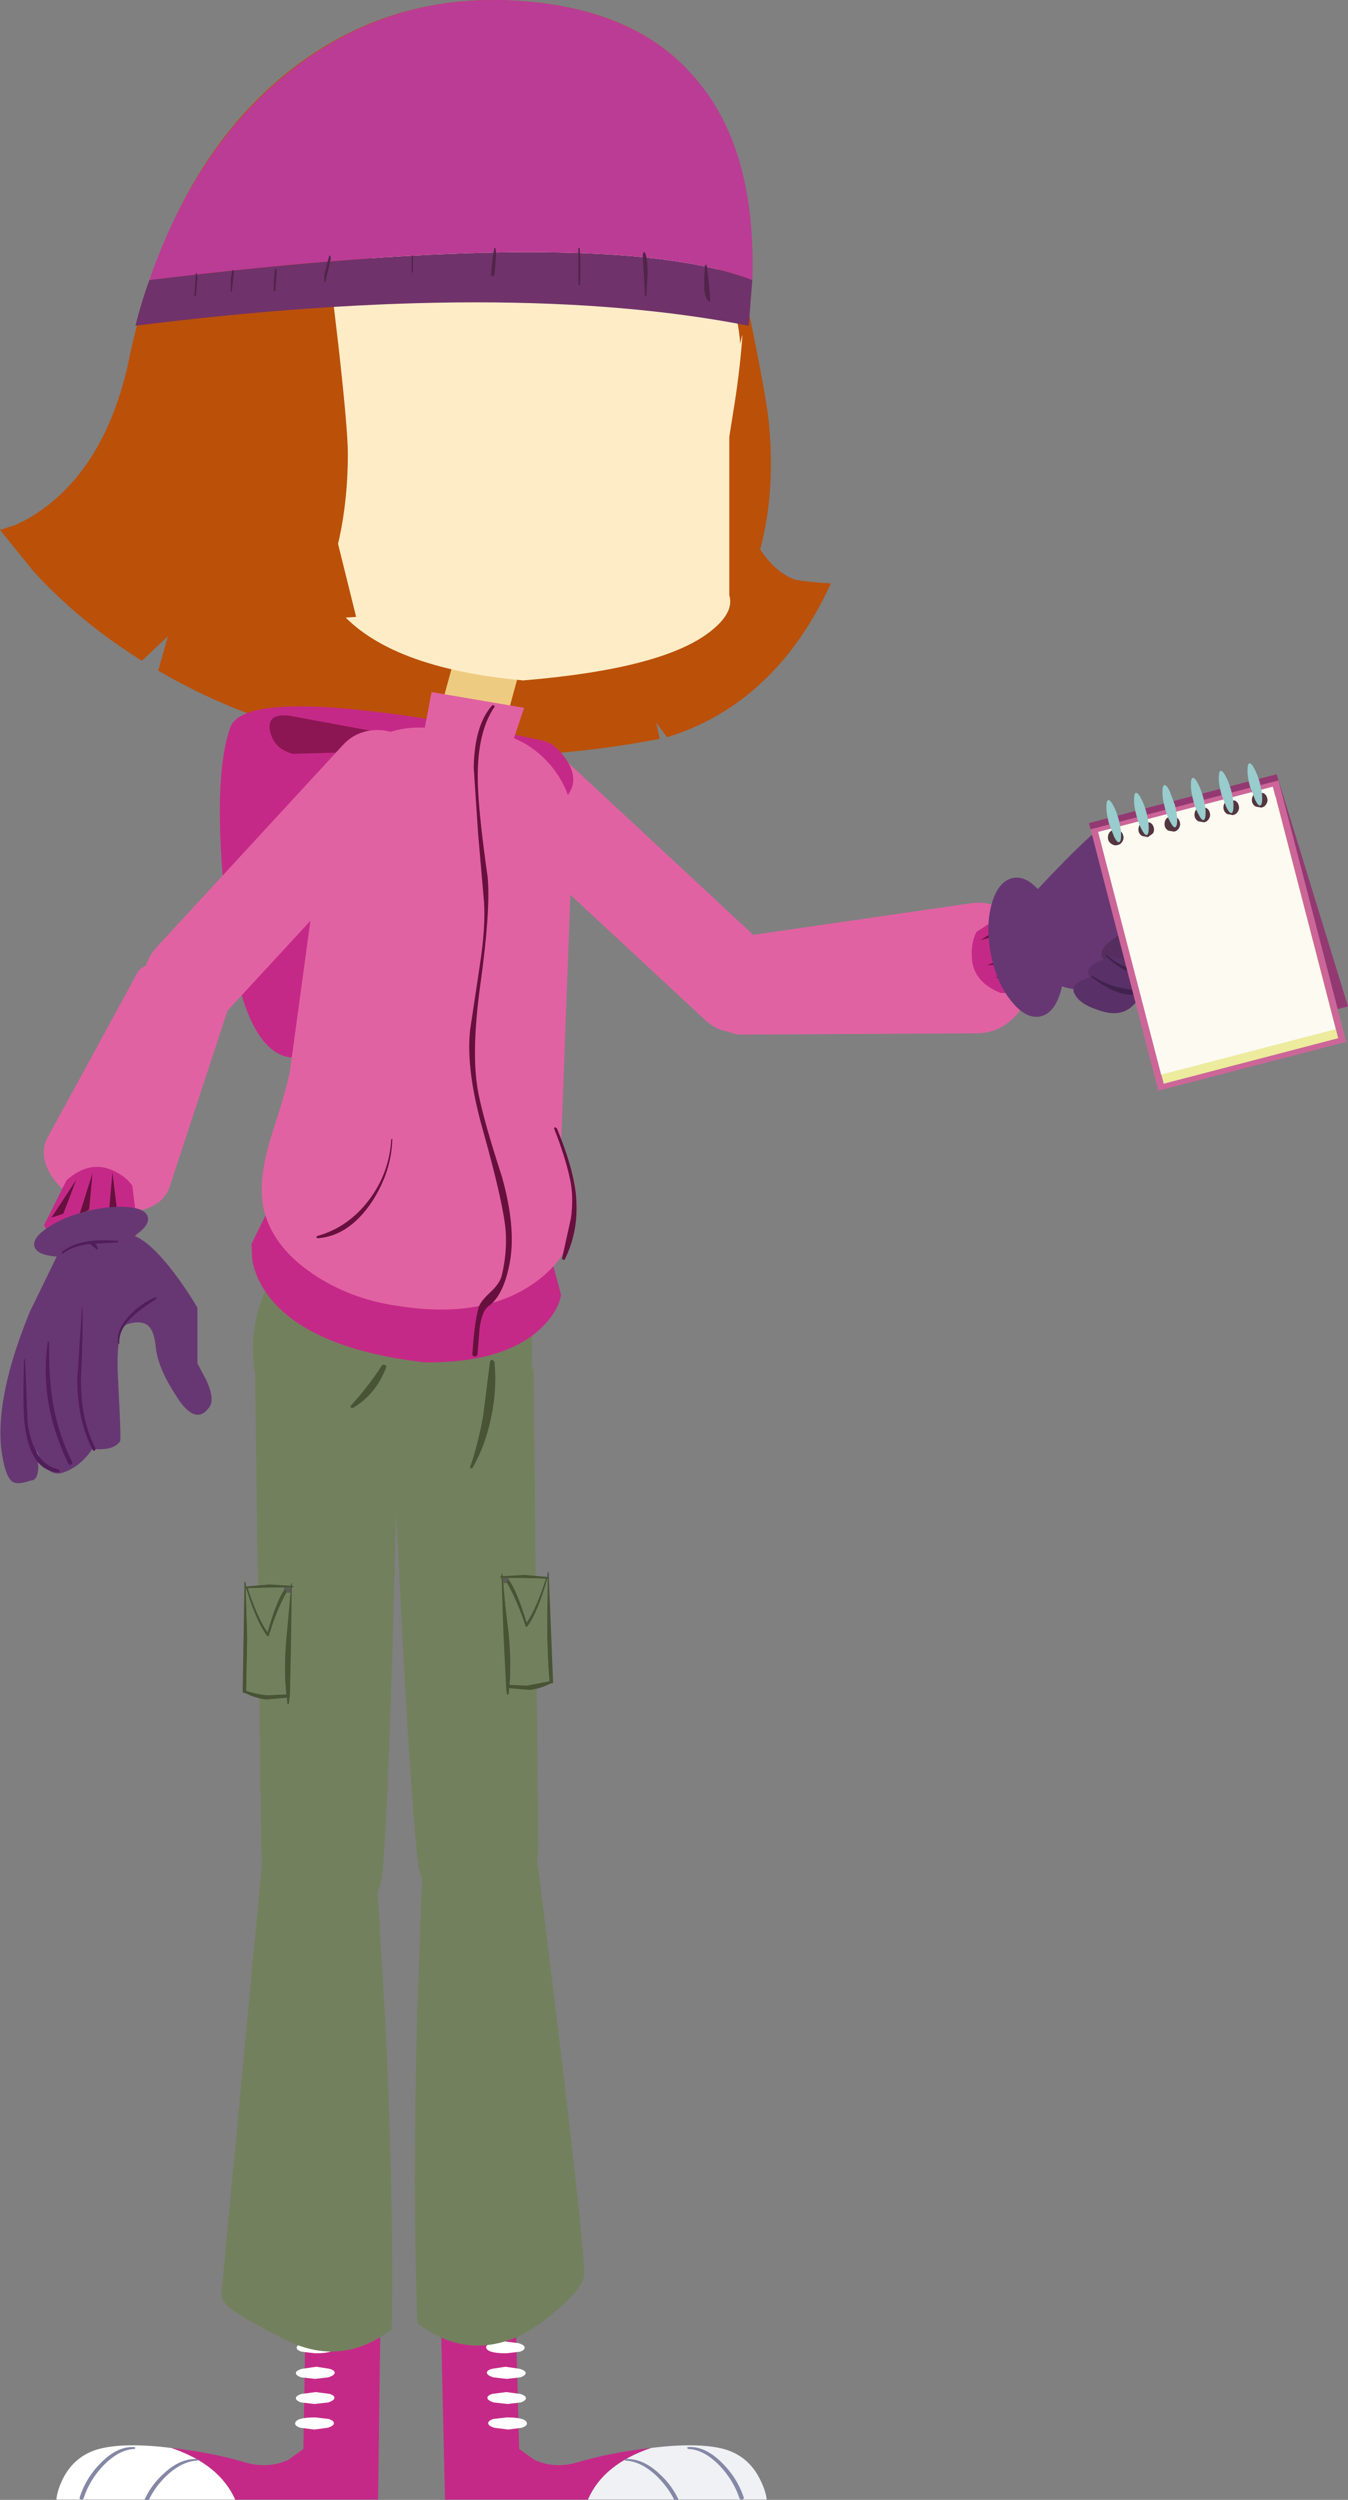 <?xml version="1.0" encoding="UTF-8" standalone="no"?>
<svg xmlns:xlink="http://www.w3.org/1999/xlink" height="483.5px" width="260.8px" xmlns="http://www.w3.org/2000/svg">
  <rect width="100%" height="100%" fill="#808080" stroke="none"/>
  <g transform="matrix(1.0, 0.0, 0.0, 1.0, -489.65, -447.65)">
    <path d="M538.8 498.05 L538.9 498.95 538.5 505.9 538.3 505.9 538.3 500.1 538.6 498.05 538.8 498.05" fill="#51244a" fill-rule="evenodd" stroke="none"/>
    <path d="M593.45 593.2 Q597.3 593.1 600.1 595.65 L638.65 631.5 Q641.5 634.25 641.5 638.25 641.45 641.75 639.0 644.5 636.45 647.3 632.7 647.35 628.85 647.5 626.1 644.95 L587.55 609.15 Q584.8 606.5 584.65 602.7 584.6 598.95 587.15 596.1 589.7 593.25 593.45 593.2" fill="#e162a2" fill-rule="evenodd" stroke="none"/>
    <path d="M629.3 491.0 Q625.9 564.1 650.0 560.35 639.4 565.35 628.6 570.6 606.9 581.05 600.5 568.15 594.15 555.15 593.2 536.45 592.3 517.7 597.45 504.25 602.55 490.7 610.7 490.3 L615.6 490.05 629.3 491.0" fill="#bb5009" fill-rule="evenodd" stroke="none"/>
    <path d="M590.1 921.3 L593.0 923.4 Q596.85 925.15 601.15 923.95 607.65 922.0 615.65 921.1 606.35 924.25 603.4 931.1 L575.75 931.1 574.95 896.65 589.45 897.15 590.1 921.3" fill="#c52987" fill-rule="evenodd" stroke="none"/>
    <path d="M629.65 921.3 Q634.35 922.6 636.6 927.0 637.75 929.2 638.0 931.1 L603.4 931.1 Q606.35 924.25 615.65 921.1 624.65 920.0 629.65 921.3" fill="#eff1f5" fill-rule="evenodd" stroke="none"/>
    <path d="M591.15 901.65 Q591.2 902.2 590.2 902.5 L587.6 902.8 Q583.85 902.8 583.7 901.65 583.65 901.2 584.65 900.85 L587.3 900.5 590.0 900.85 Q591.1 901.2 591.15 901.65" fill="#ffffff" fill-rule="evenodd" stroke="none"/>
    <path d="M584.85 905.8 L587.45 905.4 590.15 905.8 Q591.3 906.1 591.35 906.6 591.4 907.05 590.35 907.45 L587.7 907.75 585.05 907.45 Q583.9 907.05 583.85 906.6 583.8 906.1 584.85 905.8" fill="#ffffff" fill-rule="evenodd" stroke="none"/>
    <path d="M584.9 910.65 L587.6 910.3 590.25 910.65 Q591.35 910.95 591.4 911.45 591.45 911.9 590.45 912.3 L587.85 912.6 585.1 912.3 Q584.0 911.9 583.95 911.45 583.9 910.95 584.9 910.65" fill="#ffffff" fill-rule="evenodd" stroke="none"/>
    <path d="M585.1 915.5 L587.7 915.2 Q591.5 915.2 591.6 916.35 591.65 916.85 590.6 917.2 L587.95 917.55 585.3 917.2 Q584.15 916.85 584.1 916.35 584.05 915.85 585.1 915.5" fill="#ffffff" fill-rule="evenodd" stroke="none"/>
    <path d="M620.1 931.15 Q618.85 928.6 616.6 926.45 613.6 923.65 610.6 923.55 L610.45 923.4 610.55 923.25 Q613.85 923.05 617.0 925.9 619.6 928.2 620.95 931.15 L620.1 931.15" fill="#8488a5" fill-rule="evenodd" stroke="none"/>
    <path d="M622.8 921.3 L622.6 921.15 Q622.6 920.95 622.75 920.95 626.0 920.7 629.25 923.9 632.2 926.75 633.5 930.55 633.7 930.95 633.3 931.05 632.9 931.2 632.7 930.8 631.55 927.35 628.85 924.5 625.8 921.4 622.8 921.3" fill="#8488a5" fill-rule="evenodd" stroke="none"/>
    <path d="M563.25 896.65 L562.8 931.1 535.15 931.1 Q532.1 924.25 522.75 921.1 530.75 922.0 537.25 923.95 541.6 925.15 545.45 923.4 L548.35 921.3 548.75 897.15 563.25 896.65" fill="#c52987" fill-rule="evenodd" stroke="none"/>
    <path d="M508.8 921.3 Q504.1 922.6 501.85 927.0 500.75 929.2 500.55 931.1 L535.15 931.1 Q532.1 924.25 522.75 921.1 513.8 920.0 508.8 921.3" fill="#ffffff" fill-rule="evenodd" stroke="none"/>
    <path d="M547.05 901.65 Q547.0 902.2 548.05 902.5 L550.65 902.8 Q554.4 902.8 554.5 901.65 554.55 901.2 553.55 900.85 L550.9 900.5 548.2 900.85 Q547.1 901.2 547.05 901.65" fill="#ffffff" fill-rule="evenodd" stroke="none"/>
    <path d="M553.4 905.8 L550.85 905.4 548.1 905.8 Q546.95 906.1 546.9 906.6 546.85 907.05 547.9 907.45 L550.6 907.75 553.2 907.45 Q554.35 907.05 554.4 906.6 554.45 906.1 553.4 905.8" fill="#ffffff" fill-rule="evenodd" stroke="none"/>
    <path d="M553.4 910.65 L550.75 910.3 548.05 910.65 Q546.95 910.95 546.9 911.45 546.85 911.9 547.85 912.3 L550.5 912.6 553.2 912.3 Q554.3 911.9 554.35 911.45 554.4 910.95 553.4 910.65" fill="#ffffff" fill-rule="evenodd" stroke="none"/>
    <path d="M553.25 915.5 L550.65 915.2 Q546.85 915.2 546.75 916.35 546.7 916.85 547.75 917.2 L550.45 917.55 553.05 917.2 Q554.2 916.85 554.25 916.35 554.3 915.85 553.25 915.5" fill="#ffffff" fill-rule="evenodd" stroke="none"/>
    <path d="M518.45 931.15 Q519.65 928.6 521.9 926.45 524.9 923.65 527.9 923.55 L528.05 923.4 527.9 923.25 Q524.65 923.05 521.5 925.9 518.9 928.2 517.6 931.15 L518.45 931.15" fill="#8488a5" fill-rule="evenodd" stroke="none"/>
    <path d="M515.7 921.3 L515.85 921.15 515.7 920.95 Q512.45 920.7 509.25 923.9 506.35 926.75 505.1 930.55 504.9 930.95 505.3 931.05 505.65 931.2 505.85 930.8 506.95 927.35 509.65 924.5 512.7 921.4 515.7 921.3" fill="#8488a5" fill-rule="evenodd" stroke="none"/>
    <path d="M592.9 712.25 L593.8 805.4 Q593.85 808.45 590.85 811.55 587.8 814.65 583.8 816.0 573.35 819.5 570.65 809.0 569.3 798.2 567.4 762.25 L565.7 728.65 592.9 712.25" fill="#73805e" fill-rule="evenodd" stroke="none"/>
    <path d="M588.15 753.25 Q589.7 755.4 591.55 761.45 593.35 758.9 595.25 753.0 592.65 752.85 588.25 752.85 L588.15 752.85 586.95 752.85 587.05 753.85 Q587.3 757.5 588.1 763.7 588.6 769.3 588.25 773.5 L591.6 773.65 595.95 772.8 Q595.55 768.35 595.5 762.35 L595.6 753.0 595.55 753.0 Q593.7 759.5 591.7 762.2 591.4 762.45 591.3 762.1 589.65 757.15 587.75 753.85 587.6 753.55 587.8 753.3 L588.15 753.25 M595.6 751.8 Q595.6 751.7 595.75 751.7 L595.8 751.8 596.65 772.9 Q596.7 773.25 596.35 773.25 L596.15 773.25 Q594.25 774.25 592.1 774.5 L588.15 774.15 588.05 775.3 587.9 775.45 587.7 775.2 587.55 773.85 587.55 773.6 587.55 773.45 587.05 763.7 586.7 752.85 586.5 752.8 Q586.4 752.8 586.45 752.55 L586.65 752.5 586.65 752.15 Q586.6 751.9 586.9 752.15 L586.9 752.5 591.05 752.25 595.55 752.65 595.6 751.8" fill="#485434" fill-rule="evenodd" stroke="none"/>
    <path d="M588.15 752.85 L588.15 753.25 587.8 753.3 Q587.6 753.55 587.75 753.85 L587.05 753.85 586.95 752.85 588.15 752.85" fill="#5b5c57" fill-rule="evenodd" stroke="none"/>
    <path d="M588.15 752.85 L588.25 752.85 Q592.65 752.85 595.25 753.0 593.35 758.9 591.55 761.45 589.7 755.4 588.15 753.25 L588.15 752.85 M587.75 753.85 Q589.65 757.15 591.3 762.1 591.4 762.45 591.7 762.2 593.7 759.5 595.55 753.0 L595.6 753.0 595.5 762.35 Q595.55 768.35 595.95 772.8 L591.6 773.65 588.25 773.5 Q588.6 769.3 588.1 763.7 587.3 757.5 587.05 753.85 L587.75 753.85" fill="#73805e" fill-rule="evenodd" stroke="none"/>
    <path d="M593.25 804.75 Q603.4 885.55 602.6 888.15 601.8 890.7 597.65 894.25 593.55 897.8 590.0 899.5 579.75 904.1 570.4 897.0 569.45 871.85 570.35 837.45 L571.4 808.0 Q573.05 803.05 576.65 800.15 583.7 794.35 593.25 804.75" fill="#73805e" fill-rule="evenodd" stroke="none"/>
    <path d="M539.0 714.1 L566.55 730.55 565.65 764.2 Q564.6 800.15 563.55 811.0 561.0 821.4 550.55 817.9 546.5 816.5 543.4 813.45 540.35 810.3 540.25 807.3 L539.0 714.1" fill="#73805e" fill-rule="evenodd" stroke="none"/>
    <path d="M545.05 755.7 Q543.2 759.0 541.7 763.95 541.65 764.3 541.3 764.05 539.25 761.35 537.25 754.85 L537.2 754.85 537.5 764.2 537.3 774.65 Q539.9 775.5 541.65 775.5 L545.05 775.35 Q544.55 771.15 544.95 765.55 L545.85 755.7 545.9 754.7 544.65 754.7 544.55 754.7 Q540.15 754.7 537.6 754.85 539.55 760.75 541.4 763.3 543.15 757.25 544.65 755.1 L545.05 755.15 545.05 755.7 M536.95 753.65 L537.0 753.55 Q537.15 753.55 537.15 753.65 L537.25 754.5 541.7 754.1 545.9 754.35 545.95 754.0 Q546.15 753.75 546.15 754.0 L546.1 754.35 546.35 754.4 546.35 754.65 546.1 754.7 545.95 765.55 545.75 775.3 545.7 775.45 545.7 775.7 545.55 777.05 545.4 777.3 545.25 777.15 545.15 776.0 541.15 776.35 Q539.0 776.1 537.1 775.1 L536.9 775.1 Q536.6 775.1 536.6 774.75 L536.95 753.65" fill="#485434" fill-rule="evenodd" stroke="none"/>
    <path d="M545.05 755.7 L545.05 755.15 544.65 755.1 544.55 754.7 544.65 754.7 545.9 754.7 545.85 755.7 545.05 755.7" fill="#5b5c57" fill-rule="evenodd" stroke="none"/>
    <path d="M545.85 755.7 L544.95 765.55 Q544.55 771.15 545.05 775.35 L541.65 775.5 Q539.9 775.5 537.3 774.65 L537.5 764.2 537.2 754.85 537.25 754.85 Q539.25 761.35 541.3 764.05 541.65 764.3 541.7 763.95 543.2 759.0 545.05 755.7 L545.85 755.7 M544.65 755.1 Q543.15 757.25 541.4 763.3 539.55 760.75 537.6 754.85 540.15 754.7 544.55 754.7 L544.65 755.1" fill="#73805e" fill-rule="evenodd" stroke="none"/>
    <path d="M540.55 805.9 Q549.9 795.5 557.1 801.3 560.7 804.2 562.45 809.15 L564.2 838.6 Q565.85 873.05 565.45 898.15 556.15 905.25 545.85 900.65 542.3 898.95 537.25 896.1 532.15 893.25 532.5 891.15 L540.55 805.9" fill="#73805e" fill-rule="evenodd" stroke="none"/>
    <path d="M634.1 488.0 L632.65 489.9 Q631.15 491.75 631.2 492.5 L634.55 508.1 Q637.95 524.55 638.4 529.35 640.1 546.75 634.65 560.0 628.3 575.3 615.3 575.3 611.95 575.3 611.5 571.9 L611.75 568.25 606.05 553.95 Q600.25 539.8 599.7 533.65 597.8 514.15 615.45 495.35 622.15 488.15 627.8 485.75 633.65 483.35 634.1 488.0" fill="#bb5009" fill-rule="evenodd" stroke="none"/>
    <path d="M591.05 447.9 Q612.25 449.55 623.2 461.75 637.2 477.05 633.65 507.9 L633.5 509.05 Q624.55 534.5 624.7 546.3 624.85 558.9 650.4 560.5 639.75 583.7 618.7 590.25 L616.6 587.4 617.3 590.55 Q586.45 596.45 559.7 591.65 538.15 587.85 520.25 577.35 L522.15 570.7 517.1 575.45 Q505.25 568.05 496.3 558.35 L489.65 550.15 492.6 549.2 Q496.1 547.65 499.45 544.95 510.1 536.3 514.25 518.85 515.4 513.15 516.85 507.9 524.9 478.9 543.8 462.85 564.15 445.7 591.05 447.9" fill="#bb5009" fill-rule="evenodd" stroke="none"/>
    <path d="M564.8 585.6 Q579.15 587.5 594.65 590.9 597.1 591.4 599.2 594.55 601.65 598.25 599.7 601.15 591.6 613.75 574.75 631.5 552.7 654.85 544.45 651.85 535.85 648.8 533.2 622.2 530.75 598.1 534.2 588.35 536.45 581.95 564.8 585.6" fill="#c52987" fill-rule="evenodd" stroke="none"/>
    <path d="M598.5 600.1 Q592.65 595.2 582.25 593.05 573.55 591.2 564.4 591.65 L555.25 593.2 546.3 593.45 Q542.6 592.45 541.9 589.05 541.15 585.65 545.5 586.05 L592.6 594.75 Q596.05 597.05 598.5 600.1" fill="#8c1653" fill-rule="evenodd" stroke="none"/>
    <path d="M629.95 629.25 L677.45 622.35 Q682.05 621.7 685.65 624.95 689.3 628.25 689.75 633.65 L689.8 634.4 Q689.9 639.8 686.6 643.6 683.35 647.45 678.75 647.5 L632.8 647.75 Q630.35 647.7 628.35 645.2 626.25 642.75 625.6 639.05 625.0 635.4 626.25 632.55 627.55 629.6 629.95 629.25" fill="#e162a2" fill-rule="evenodd" stroke="none"/>
    <path d="M677.65 632.45 Q677.55 629.95 678.55 627.9 L686.0 623.05 689.8 623.9 Q693.7 625.55 694.85 629.45 696.1 633.25 694.6 636.9 L692.9 639.75 683.25 639.7 Q677.7 637.5 677.65 632.45" fill="#c52987" fill-rule="evenodd" stroke="none"/>
    <path d="M686.2 627.45 L679.35 629.5 685.55 625.55 686.2 627.45 M689.05 638.5 L682.15 636.65 689.55 636.55 689.05 638.5 M687.8 633.8 L680.6 634.35 687.6 631.8 687.8 633.8" fill="#67103e" fill-rule="evenodd" stroke="none"/>
    <path d="M538.6 708.65 Q538.6 697.5 546.35 689.7 554.1 681.8 565.1 681.8 576.2 681.8 584.3 689.1 592.6 696.5 592.6 707.45 592.95 724.0 584.5 730.6 578.15 735.55 565.1 735.55 554.1 735.55 546.35 727.7 538.6 719.8 538.6 708.65" fill="#73805e" fill-rule="evenodd" stroke="none"/>
    <path d="M584.45 711.0 Q584.55 710.65 584.9 710.65 L585.3 711.0 Q585.85 716.15 584.7 721.65 583.55 727.35 581.0 731.65 L580.7 731.65 580.6 731.4 Q582.15 726.95 583.15 721.35 L584.45 711.0" fill="#485434" fill-rule="evenodd" stroke="none"/>
    <path d="M563.5 711.8 Q563.7 711.5 564.1 711.65 564.5 711.8 564.35 712.15 562.35 717.35 557.95 719.95 L557.55 719.9 Q557.4 719.65 557.55 719.5 560.95 715.75 563.5 711.8" fill="#485434" fill-rule="evenodd" stroke="none"/>
    <path d="M538.45 691.25 L538.3 688.25 544.65 675.4 596.3 690.95 598.2 698.1 Q597.65 701.4 594.15 704.7 587.0 711.3 571.8 711.15 549.15 708.5 541.45 698.1 539.05 694.85 538.45 691.25" fill="#c52987" fill-rule="evenodd" stroke="none"/>
    <path d="M577.7 574.5 L590.05 577.8 585.45 594.65 573.1 591.25 577.7 574.5" fill="#edcc81" fill-rule="evenodd" stroke="none"/>
    <path d="M601.05 481.7 Q624.55 487.3 630.75 504.45 632.6 509.5 632.85 514.2 633.0 513.25 633.3 512.4 632.85 518.8 631.75 525.85 L630.75 532.1 630.75 562.8 Q631.75 566.05 627.25 569.65 618.15 577.0 590.85 579.25 564.7 576.85 555.2 565.65 552.2 562.1 551.3 558.2 L550.9 554.9 537.05 527.8 536.9 526.65 545.0 532.6 Q545.15 529.7 546.2 525.25 548.3 516.35 552.9 508.65 567.5 484.25 601.05 481.7" fill="#fdecc6" fill-rule="evenodd" stroke="none"/>
    <path d="M539.35 527.25 L544.3 529.3 Q549.8 533.4 552.65 543.15 L558.55 566.95 Q547.05 568.1 537.45 560.95 527.85 553.8 527.85 544.15 527.85 535.25 531.45 530.85 534.45 527.25 539.35 527.25" fill="#bb5009" fill-rule="evenodd" stroke="none"/>
    <path d="M595.9 595.35 Q600.95 601.1 600.45 608.7 L597.75 681.35 Q597.2 688.7 590.6 693.45 584.2 697.9 576.3 697.45 L565.1 696.7 Q557.05 696.25 549.9 689.95 542.35 683.4 542.85 676.05 L552.45 605.6 Q552.9 598.0 558.65 593.0 564.35 587.95 572.0 588.4 L583.2 589.1 Q590.85 589.65 595.9 595.35" fill="#e162a2" fill-rule="evenodd" stroke="none"/>
    <path d="M577.2 650.6 Q586.8 648.6 590.65 653.6 593.1 656.75 597.2 666.95 606.25 684.3 595.1 694.15 584.8 703.15 566.45 700.2 557.4 698.9 550.2 694.05 541.9 688.45 540.5 680.65 539.65 675.35 542.2 667.2 545.6 656.75 545.9 653.75 L577.2 650.6" fill="#e162a2" fill-rule="evenodd" stroke="none"/>
    <path d="M565.35 667.95 L565.55 667.95 Q565.4 674.35 561.5 680.25 557.1 686.7 551.1 687.15 L550.9 687.0 Q550.8 686.8 551.05 686.7 557.1 685.0 561.1 679.65 565.0 674.45 565.35 667.95" fill="#67103e" fill-rule="evenodd" stroke="none"/>
    <path d="M596.9 666.05 Q596.8 665.75 597.05 665.65 L597.4 665.9 Q600.4 673.1 601.05 678.4 601.8 685.4 598.95 691.15 598.9 691.4 598.65 691.3 598.4 691.25 598.4 691.0 L600.1 683.3 Q600.7 679.1 599.9 675.55 598.95 671.25 596.9 666.05" fill="#67103e" fill-rule="evenodd" stroke="none"/>
    <path d="M591.05 584.55 L587.45 595.3 571.1 592.25 573.15 581.5 591.05 584.55" fill="#e162a2" fill-rule="evenodd" stroke="none"/>
    <path d="M571.85 597.8 Q572.0 601.55 569.4 604.4 L533.55 643.25 Q530.95 646.25 526.8 646.25 523.1 646.25 520.55 643.8 517.7 641.25 517.55 637.4 517.4 633.65 520.0 630.8 L555.9 591.85 Q558.4 589.05 562.25 588.85 566.0 588.7 568.85 591.35 571.7 593.95 571.85 597.8" fill="#e162a2" fill-rule="evenodd" stroke="none"/>
    <path d="M516.2 635.85 Q517.05 634.2 520.15 633.9 523.25 633.5 526.8 634.55 530.4 635.65 532.55 637.7 534.75 639.8 534.15 641.65 L522.5 677.1 Q521.35 680.65 516.95 681.7 512.5 682.85 507.45 680.95 L506.65 680.65 Q501.65 678.55 499.35 674.65 497.15 670.8 498.9 667.6 L516.2 635.85" fill="#e162a2" fill-rule="evenodd" stroke="none"/>
    <path d="M513.9 688.85 Q510.6 691.7 506.6 691.0 502.6 690.4 500.0 687.5 L498.15 684.65 502.5 675.95 Q506.95 671.95 511.55 674.05 513.9 675.1 515.25 676.95 L516.35 685.95 Q515.5 687.5 513.9 688.85" fill="#c52987" fill-rule="evenodd" stroke="none"/>
    <path d="M501.9 682.4 L499.6 683.15 504.4 675.85 501.9 682.4 M506.9 681.55 L504.9 682.95 507.55 674.55 506.9 681.55 M512.25 681.3 L510.65 683.1 511.4 674.4 512.25 681.3" fill="#67103e" fill-rule="evenodd" stroke="none"/>
    <path d="M584.85 584.1 Q585.0 583.95 585.2 584.1 585.45 584.25 585.3 584.4 581.6 589.8 582.15 600.45 582.45 606.45 584.0 617.3 584.6 623.6 582.55 638.35 580.7 651.85 582.25 659.3 583.3 664.6 586.75 675.2 589.45 684.8 588.35 691.45 587.2 698.1 584.2 700.25 582.9 701.15 582.45 704.45 L582.05 709.45 Q582.0 710.0 581.55 710.0 581.0 710.0 581.05 709.45 581.45 703.3 582.25 700.55 582.55 699.4 584.4 697.7 586.3 695.95 586.7 694.45 587.75 690.15 587.5 685.95 587.15 680.8 583.15 666.5 579.75 654.6 580.6 646.85 L582.45 634.55 Q583.6 627.2 583.3 622.2 L582.15 608.9 581.3 596.1 Q581.45 587.9 584.85 584.1" fill="#67103e" fill-rule="evenodd" stroke="none"/>
    <path d="M502.15 687.55 L514.4 686.4 Q517.8 686.65 523.15 693.6 525.85 697.15 527.85 700.6 L527.85 711.35 529.6 714.65 Q531.25 718.3 530.15 719.8 527.45 723.65 523.65 717.5 520.25 712.3 519.8 708.3 519.5 705.3 518.55 704.3 517.35 702.9 514.4 703.7 511.95 704.4 512.5 714.75 513.1 725.95 512.9 726.35 511.75 728.25 507.5 727.9 505.2 731.35 501.75 732.5 499.6 733.15 498.0 730.8 L496.75 728.25 497.05 731.2 Q497.05 734.0 495.6 734.0 493.3 734.8 492.3 734.35 490.6 733.65 489.85 727.5 488.9 717.2 495.45 701.3 L502.15 687.55" fill="#673773" fill-rule="evenodd" stroke="none"/>
    <path d="M518.25 683.05 Q518.65 684.65 515.7 686.65 512.8 688.65 508.25 689.8 503.75 690.95 500.2 690.65 496.7 690.3 496.3 688.7 495.9 687.1 498.85 685.1 501.75 683.1 506.25 681.95 510.8 680.8 514.35 681.1 517.85 681.4 518.25 683.05" fill="#673773" fill-rule="evenodd" stroke="none"/>
    <path d="M505.5 700.6 L505.6 700.6 Q505.75 705.3 505.3 714.45 505.3 722.4 508.1 727.7 508.2 728.05 507.95 728.2 507.75 728.35 507.6 728.1 504.65 722.5 504.6 714.6 L505.5 700.6" fill="#511e5a" fill-rule="evenodd" stroke="none"/>
    <path d="M498.9 707.15 L499.15 707.15 Q499.05 714.05 499.9 719.1 501.0 725.2 503.6 730.4 503.75 730.7 503.35 730.95 503.05 731.1 502.9 730.8 497.15 718.95 498.9 707.15" fill="#511e5a" fill-rule="evenodd" stroke="none"/>
    <path d="M494.3 710.6 Q494.5 710.45 494.5 710.6 L495.0 722.9 Q496.15 730.85 501.0 731.85 501.2 731.95 501.2 732.2 L501.0 732.4 Q495.6 732.2 494.45 723.35 494.0 720.35 494.3 710.6" fill="#511e5a" fill-rule="evenodd" stroke="none"/>
    <path d="M501.8 690.1 Q501.65 690.15 501.6 690.0 L501.6 689.8 Q504.95 687.0 512.5 687.65 L512.5 687.95 506.95 688.25 Q503.75 688.65 501.8 690.1" fill="#511e5a" fill-rule="evenodd" stroke="none"/>
    <path d="M506.65 687.85 Q506.5 687.7 506.75 687.7 508.05 687.55 508.6 689.1 L508.5 689.3 508.35 689.3 506.65 687.85" fill="#511e5a" fill-rule="evenodd" stroke="none"/>
    <path d="M512.75 707.5 L512.55 707.6 Q511.95 705.05 514.65 702.15 516.95 699.7 519.7 698.55 L519.95 698.6 519.85 698.9 Q516.55 701.0 515.1 702.45 512.5 705.0 512.75 707.5" fill="#511e5a" fill-rule="evenodd" stroke="none"/>
    <path d="M556.55 494.15 L554.95 496.05 Q553.25 497.9 553.25 498.65 L555.1 514.25 Q556.95 530.7 556.95 535.5 556.95 552.9 550.25 566.15 542.45 581.45 529.45 581.45 526.1 581.45 526.0 578.05 L526.6 574.4 522.25 560.1 Q517.8 545.95 517.8 539.8 517.8 520.3 537.2 501.5 544.6 494.3 550.5 491.9 556.55 489.5 556.55 494.15" fill="#bb5009" fill-rule="evenodd" stroke="none"/>
    <path d="M518.55 501.8 Q607.1 491.05 635.2 501.8 L634.5 510.65 Q588.25 501.6 515.85 510.65 517.0 506.05 518.55 501.8" fill="#70326a" fill-rule="evenodd" stroke="none"/>
    <path d="M518.55 501.8 Q526.9 477.75 543.2 463.55 563.9 445.6 591.2 447.9 612.7 449.65 623.85 462.4 636.05 476.15 635.2 501.8 607.1 491.05 518.55 501.8" fill="#bb3c95" fill-rule="evenodd" stroke="none"/>
    <path d="M625.9 501.2 L626.05 498.9 626.35 498.9 Q627.0 503.4 627.05 506.05 626.15 505.7 625.9 503.65 L625.9 501.2 M614.95 500.6 L614.7 504.95 614.45 504.95 614.0 497.2 Q614.0 496.5 614.3 496.35 614.95 497.1 614.95 500.6 M569.55 497.1 L569.55 500.35 569.3 500.35 569.3 497.1 569.55 497.1 M553.65 497.6 L553.2 499.75 Q552.7 501.4 552.65 502.2 L552.4 502.2 552.4 500.8 553.35 497.1 553.55 497.1 553.65 497.6 M601.85 502.75 L601.55 502.8 601.55 495.6 601.8 495.6 Q602.05 498.75 601.85 502.75 M585.5 495.6 L585.65 496.8 585.3 500.9 584.65 501.1 Q584.9 497.45 585.3 495.6 L585.5 495.6 M534.9 500.4 L534.5 504.05 534.3 504.05 534.3 501.5 534.6 499.9 534.85 499.9 534.9 500.4 M543.2 500.1 L542.9 503.95 542.6 504.05 Q542.6 501.05 542.9 499.6 L543.1 499.6 543.2 500.1 M527.85 501.5 L527.55 504.9 527.25 504.95 527.55 500.5 527.75 500.5 527.85 501.5" fill="#51244a" fill-rule="evenodd" stroke="none"/>
    <path d="M688.3 632.2 Q686.2 628.3 687.3 624.4 L686.1 624.25 Q701.05 608.05 703.2 607.55 705.3 607.05 721.25 609.3 L710.0 624.35 Q710.35 625.5 710.05 627.3 709.55 630.7 707.05 634.6 704.05 639.3 698.8 639.05 695.45 638.95 693.2 637.5 690.15 635.55 688.3 632.2" fill="#673773" fill-rule="evenodd" stroke="none"/>
    <path d="M716.25 636.1 L712.25 636.25 Q707.6 636.1 704.8 634.5 701.85 632.9 703.15 631.0 703.65 630.15 706.85 627.95 L722.3 624.7 716.25 636.1" fill="#552e5f" fill-rule="evenodd" stroke="none"/>
    <path d="M704.8 632.7 L712.35 634.5 Q713.05 634.8 713.25 635.4 713.8 636.8 711.45 638.8 709.05 641.0 704.95 639.55 701.3 638.25 700.35 636.25 699.7 634.9 701.8 633.85 702.85 633.25 704.8 632.7" fill="#593068" fill-rule="evenodd" stroke="none"/>
    <path d="M701.9 636.15 L709.55 638.05 Q710.2 638.3 710.4 639.0 710.85 640.25 708.65 642.3 706.25 644.5 702.1 643.0 698.4 641.8 697.5 639.75 696.8 638.4 698.85 637.35 700.0 636.75 701.9 636.15" fill="#593068" fill-rule="evenodd" stroke="none"/>
    <path d="M703.6 632.5 Q703.65 632.25 703.8 632.35 706.3 634.6 709.6 635.4 L716.25 636.0 716.45 636.15 716.25 636.4 709.45 636.2 Q706.0 635.05 703.6 632.5" fill="#41224d" fill-rule="evenodd" stroke="none"/>
    <path d="M700.75 636.55 Q700.8 636.2 700.9 636.35 703.15 637.8 705.65 638.55 L708.2 639.05 710.8 639.25 Q711.0 639.25 711.0 639.35 L710.9 639.65 Q706.8 641.25 700.75 636.55" fill="#41224d" fill-rule="evenodd" stroke="none"/>
    <path d="M685.65 617.45 Q688.4 616.95 691.2 620.5 693.9 624.05 695.0 629.55 696.05 635.05 694.9 639.3 693.65 643.7 690.85 644.25 688.05 644.75 685.25 641.2 682.45 637.75 681.35 632.2 680.3 626.65 681.55 622.35 682.8 618.05 685.65 617.45" fill="#673773" fill-rule="evenodd" stroke="none"/>
    <path d="M731.6 600.45 L733.5 599.9 733.8 601.9 Q733.85 603.15 733.45 603.15 733.05 603.3 732.45 602.25 731.9 601.55 731.6 600.45" fill="#edeb9e" fill-rule="evenodd" stroke="none"/>
    <path d="M733.15 598.3 L736.65 597.4 750.45 642.3 714.1 651.7 700.3 606.85 731.2 598.8 731.35 599.15 Q731.65 600.15 732.15 600.75 732.75 601.7 733.1 601.6 733.5 601.5 733.5 600.4 L733.25 598.65 733.15 598.3" fill="#933972" fill-rule="evenodd" stroke="none"/>
    <path d="M732.45 602.3 Q733.05 603.25 733.4 603.15 733.8 603.05 733.8 601.95 733.85 600.85 733.5 599.5 L737.0 598.6 750.1 649.15 713.75 658.6 700.65 608.05 731.55 600.0 732.45 602.3" fill="#cc6699" fill-rule="evenodd" stroke="none"/>
    <path d="M702.65 610.35 L736.4 601.55 748.55 648.45 714.8 657.25 702.65 610.35" fill="#edeb9e" fill-rule="evenodd" stroke="none"/>
    <path d="M734.15 605.65 Q733.55 605.8 733.05 605.45 732.55 605.2 732.35 604.6 732.2 603.95 732.5 603.35 732.8 602.85 733.4 602.7 L734.55 602.85 Q735.1 603.15 735.25 603.75 735.45 604.4 735.1 604.95 734.8 605.5 734.15 605.65" fill="#53353f" fill-rule="evenodd" stroke="none"/>
    <path d="M728.65 607.25 Q728.05 607.4 727.55 607.05 727.05 606.8 726.85 606.2 726.7 605.55 727.0 604.95 727.3 604.45 727.9 604.3 L729.05 604.45 Q729.6 604.75 729.75 605.35 729.95 606.0 729.6 606.55 729.3 607.1 728.65 607.25" fill="#53353f" fill-rule="evenodd" stroke="none"/>
    <path d="M723.05 608.6 L721.95 608.4 Q721.45 608.15 721.25 607.55 721.1 606.9 721.4 606.3 721.7 605.8 722.3 605.65 L723.45 605.8 Q724.0 606.1 724.15 606.7 724.35 607.35 724.0 607.9 723.7 608.45 723.05 608.6" fill="#53353f" fill-rule="evenodd" stroke="none"/>
    <path d="M717.25 610.2 L716.15 610.0 Q715.65 609.75 715.45 609.15 715.3 608.5 715.6 607.9 715.9 607.4 716.5 607.25 L717.65 607.4 Q718.2 607.7 718.35 608.3 718.55 608.95 718.2 609.5 717.9 610.05 717.25 610.2" fill="#53353f" fill-rule="evenodd" stroke="none"/>
    <path d="M712.3 611.35 L711.2 611.15 Q710.7 610.9 710.5 610.3 710.35 609.65 710.65 609.05 710.95 608.55 711.55 608.4 L712.7 608.55 Q713.25 608.85 713.4 609.45 713.6 610.1 713.25 610.65 712.95 611.2 712.3 611.35" fill="#53353f" fill-rule="evenodd" stroke="none"/>
    <path d="M706.35 612.9 Q705.75 613.05 705.25 612.7 704.75 612.45 704.55 611.85 704.4 611.2 704.7 610.6 705.0 610.1 705.6 609.95 L706.75 610.1 Q707.3 610.4 707.45 611.0 707.65 611.65 707.3 612.2 707.0 612.75 706.35 612.9" fill="#53353f" fill-rule="evenodd" stroke="none"/>
    <path d="M702.1 608.55 L735.9 599.8 748.05 646.7 714.3 655.5 702.1 608.55" fill="#fcfaf1" fill-rule="evenodd" stroke="none"/>
    <path d="M733.7 603.85 L732.6 603.65 Q732.1 603.4 731.9 602.8 731.75 602.15 732.05 601.55 732.35 601.05 732.95 600.9 L734.1 601.05 Q734.65 601.35 734.8 601.95 735.0 602.6 734.65 603.15 734.35 603.7 733.7 603.85" fill="#53353f" fill-rule="evenodd" stroke="none"/>
    <path d="M728.2 605.3 L727.1 605.1 Q726.6 604.85 726.4 604.25 726.25 603.6 726.55 603.0 726.85 602.5 727.45 602.35 L728.6 602.5 Q729.15 602.8 729.3 603.4 729.5 604.05 729.15 604.6 728.85 605.15 728.2 605.3" fill="#53353f" fill-rule="evenodd" stroke="none"/>
    <path d="M722.6 606.7 L721.5 606.5 Q721.0 606.25 720.8 605.65 720.65 605.0 720.95 604.4 721.25 603.9 721.85 603.75 L723.0 603.9 Q723.55 604.2 723.7 604.8 723.9 605.45 723.55 606.0 723.25 606.55 722.6 606.7" fill="#53353f" fill-rule="evenodd" stroke="none"/>
    <path d="M716.8 608.5 L715.7 608.3 Q715.2 608.05 715.0 607.45 714.85 606.8 715.15 606.2 715.45 605.7 716.05 605.55 L717.2 605.7 Q717.75 606.0 717.9 606.6 718.1 607.25 717.75 607.8 717.45 608.35 716.8 608.5" fill="#53353f" fill-rule="evenodd" stroke="none"/>
    <path d="M711.75 609.55 L710.65 609.35 Q710.15 609.1 709.95 608.5 709.8 607.85 710.1 607.25 710.4 606.75 711.0 606.6 L712.15 606.75 Q712.7 607.05 712.85 607.65 713.05 608.3 712.7 608.85 L711.75 609.55" fill="#53353f" fill-rule="evenodd" stroke="none"/>
    <path d="M705.85 611.1 Q705.25 611.25 704.75 610.9 704.25 610.65 704.05 610.05 703.9 609.4 704.2 608.8 704.5 608.3 705.1 608.15 L706.25 608.3 Q706.8 608.6 706.95 609.2 707.15 609.85 706.8 610.4 706.5 610.95 705.85 611.1" fill="#53353f" fill-rule="evenodd" stroke="none"/>
    <path d="M731.0 596.7 Q731.0 595.4 731.35 595.3 731.75 595.2 732.35 596.35 732.95 597.45 733.4 599.1 L733.45 599.3 Q733.85 600.85 733.85 602.05 733.85 603.35 733.45 603.45 733.1 603.55 732.5 602.4 L731.5 599.8 731.45 599.6 Q731.0 597.95 731.0 596.7" fill="#99cccc" fill-rule="evenodd" stroke="none"/>
    <path d="M725.45 598.15 Q725.45 596.85 725.8 596.75 726.2 596.65 726.8 597.8 727.4 598.9 727.85 600.55 L727.9 600.75 Q728.3 602.3 728.3 603.5 728.3 604.8 727.9 604.9 727.55 605.0 726.95 603.85 L725.95 601.25 725.9 601.05 Q725.45 599.4 725.45 598.15" fill="#99cccc" fill-rule="evenodd" stroke="none"/>
    <path d="M709.05 602.4 Q709.05 601.1 709.4 601.0 709.8 600.9 710.4 602.05 711.0 603.15 711.45 604.8 L711.5 605.0 Q711.9 606.55 711.9 607.75 711.9 609.05 711.5 609.15 711.15 609.25 710.55 608.1 709.95 607.05 709.55 605.5 L709.5 605.3 Q709.05 603.65 709.05 602.4" fill="#99cccc" fill-rule="evenodd" stroke="none"/>
    <path d="M714.55 600.9 Q714.55 599.6 714.9 599.5 715.3 599.4 715.9 600.55 L716.95 603.3 717.0 603.5 Q717.4 605.05 717.4 606.25 717.4 607.55 717.0 607.65 716.65 607.75 716.05 606.6 715.45 605.55 715.05 604.0 L715.0 603.8 Q714.55 602.15 714.55 600.9" fill="#99cccc" fill-rule="evenodd" stroke="none"/>
    <path d="M720.05 599.5 Q720.05 598.2 720.4 598.1 720.8 598.0 721.4 599.15 722.0 600.25 722.45 601.9 L722.5 602.1 Q722.9 603.65 722.9 604.85 722.9 606.15 722.5 606.25 722.15 606.35 721.55 605.2 720.95 604.15 720.55 602.6 L720.5 602.4 Q720.05 600.75 720.05 599.5" fill="#99cccc" fill-rule="evenodd" stroke="none"/>
    <path d="M703.7 603.8 Q703.7 602.5 704.05 602.4 704.45 602.3 705.05 603.45 705.65 604.55 706.1 606.2 L706.15 606.4 Q706.55 607.95 706.55 609.15 706.55 610.45 706.15 610.55 705.8 610.65 705.2 609.5 L704.2 606.9 704.15 606.7 Q703.7 605.05 703.7 603.8" fill="#99cccc" fill-rule="evenodd" stroke="none"/>
  </g>
</svg>
